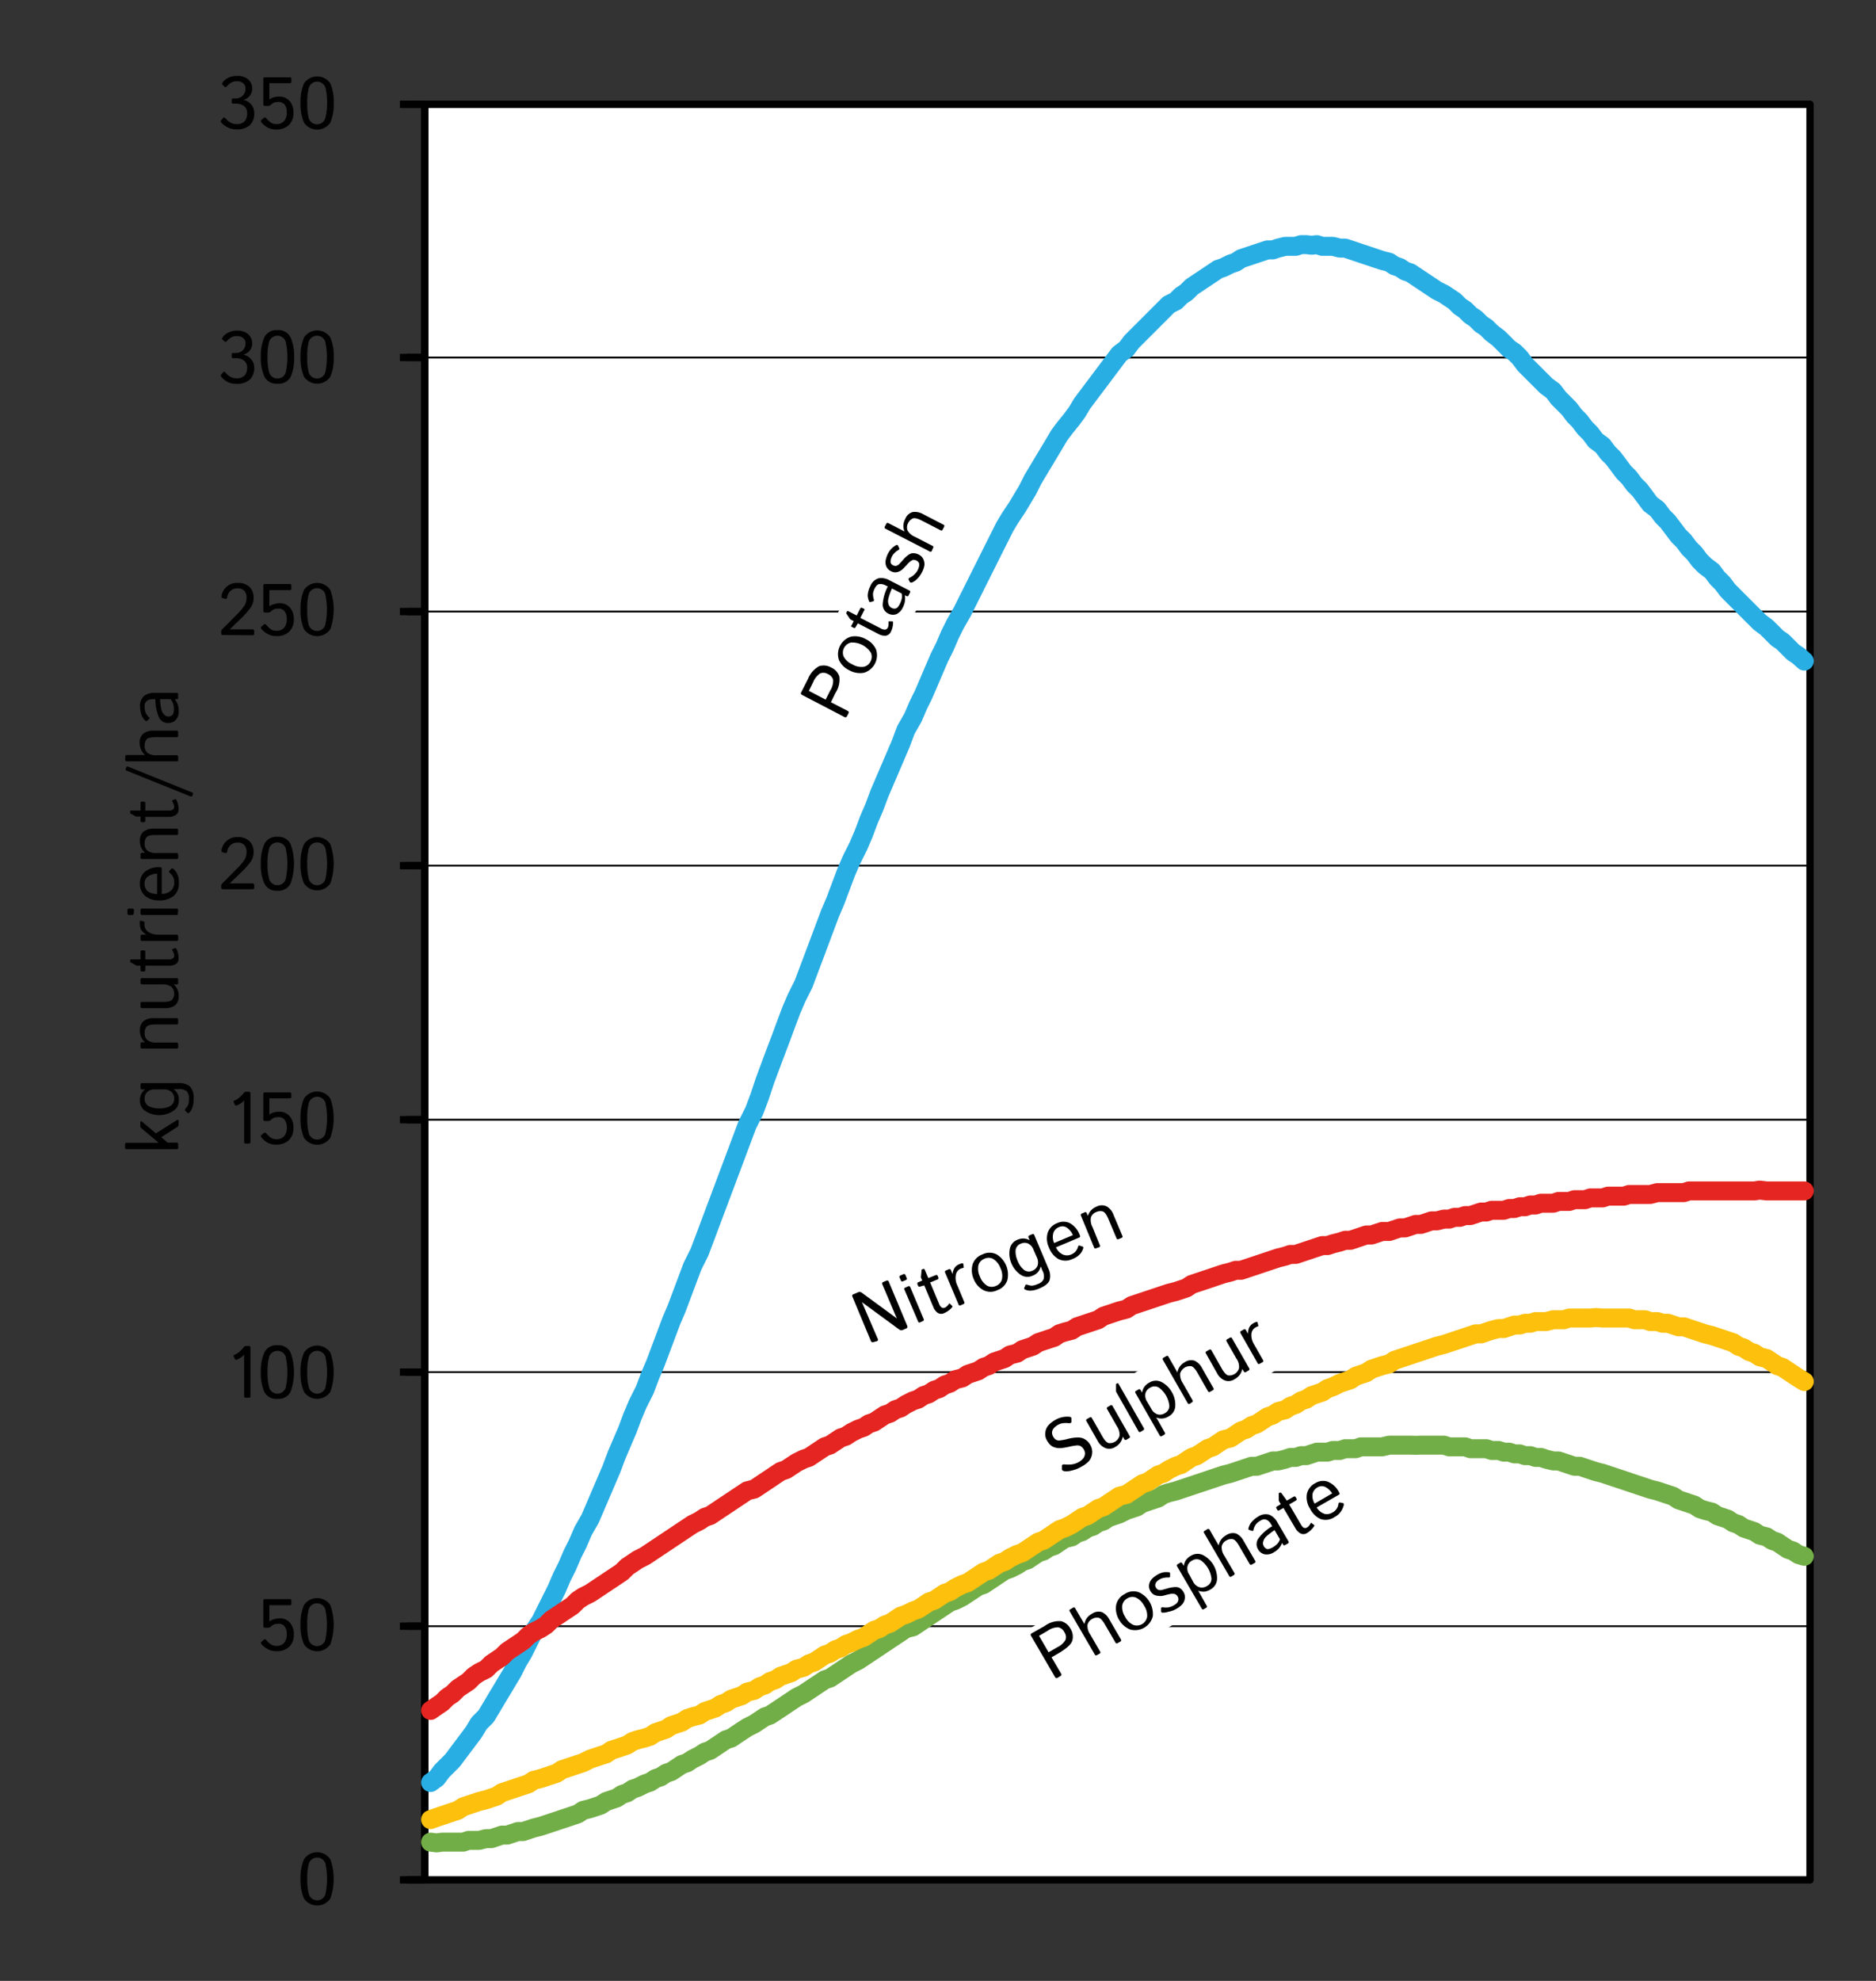 <svg id="Layer_1" data-name="Layer 1" xmlns="http://www.w3.org/2000/svg" viewBox="0 0 255.12 269.29"><rect x="0" y="0" width="255.12" height="269.29" fill="#333333" stroke="none"/><defs><style>.cls-1{fill:#fff;}.cls-2,.cls-3,.cls-4,.cls-5,.cls-6,.cls-7,.cls-8{fill:none;}.cls-2,.cls-3{stroke:#010101;}.cls-2,.cls-3,.cls-4,.cls-6,.cls-7,.cls-8{stroke-linejoin:round;}.cls-2{stroke-width:0.25px;}.cls-3{stroke-width:1px;}.cls-4{stroke:#72ae47;}.cls-4,.cls-6,.cls-7,.cls-8{stroke-linecap:round;stroke-width:2.58px;}.cls-6{stroke:#29aee4;}.cls-7{stroke:#fcc00d;}.cls-8{stroke:#e52521;}.cls-9{fill:#010101;}</style></defs><rect class="cls-1" x="57.77" y="14.18" width="188.48" height="241.5"/><path class="cls-2" d="M57.77,14.18H246.15M57.77,48.6H246.15M57.77,83.14H246.15M57.77,117.68H246.15M57.77,152.22H246.15M57.77,186.53H246.15M57.77,221.07H246.15M57.77,255.56H246.15"/><rect class="cls-1" x="109.48" y="78.1" width="19.95" height="9.31" transform="translate(-8.71 151.25) rotate(-62.83)"/><rect class="cls-3" x="57.77" y="14.18" width="188.38" height="241.38"/><line class="cls-3" x1="57.77" y1="255.68" x2="57.77" y2="14.3"/><line class="cls-3" x1="54.38" y1="14.18" x2="57.77" y2="14.18"/><line class="cls-3" x1="54.38" y1="48.6" x2="57.77" y2="48.6"/><line class="cls-3" x1="54.38" y1="83.14" x2="57.77" y2="83.14"/><line class="cls-3" x1="54.38" y1="117.68" x2="57.77" y2="117.68"/><line class="cls-3" x1="54.38" y1="152.22" x2="57.77" y2="152.22"/><line class="cls-3" x1="54.38" y1="186.53" x2="57.77" y2="186.53"/><line class="cls-3" x1="54.38" y1="221.07" x2="57.77" y2="221.07"/><line class="cls-3" x1="54.38" y1="255.56" x2="57.77" y2="255.56"/><line class="cls-3" x1="55.31" y1="14.18" x2="57.77" y2="14.18"/><line class="cls-3" x1="55.31" y1="48.6" x2="57.77" y2="48.6"/><line class="cls-3" x1="55.31" y1="83.14" x2="57.77" y2="83.14"/><line class="cls-3" x1="55.31" y1="117.68" x2="57.77" y2="117.68"/><line class="cls-3" x1="55.31" y1="152.22" x2="57.77" y2="152.22"/><line class="cls-3" x1="55.31" y1="186.53" x2="57.77" y2="186.53"/><line class="cls-3" x1="55.31" y1="221.07" x2="57.77" y2="221.07"/><line class="cls-3" x1="55.31" y1="255.56" x2="57.77" y2="255.56"/><polyline class="cls-4" points="58.56 250.43 59.39 250.53 60.11 250.43 60.83 250.43 61.55 250.43 62.27 250.43 62.99 250.43 63.71 250.19 64.43 250.19 65.15 250.19 66.11 249.95 66.83 249.95 67.54 249.71 68.26 249.47 68.98 249.47 69.7 249.23 70.42 248.99 71.14 248.99 71.86 248.75 72.58 248.51 73.54 248.27 74.26 248.03 74.98 247.79 75.7 247.55 76.42 247.31 77.14 247.07 77.86 246.83 78.58 246.59 79.3 246.11 80.26 245.87 80.98 245.63 81.7 245.39 82.42 244.91 83.14 244.67 83.86 244.43 84.58 243.95 85.3 243.71 86.02 243.23 86.73 242.99 87.69 242.51 88.41 242.27 89.13 241.79 89.85 241.55 90.57 241.07 91.29 240.83 92.01 240.35 92.73 239.87 93.45 239.63 94.17 239.15 95.13 238.67 95.85 238.19 96.57 237.95 97.29 237.47 98.01 236.99 98.73 236.51 99.45 236.28 100.17 235.79 100.89 235.31 101.61 234.84 102.57 234.36 103.29 233.88 104.01 233.4 104.72 233.16 105.44 232.68 106.17 232.2 106.88 231.72 107.6 231.24 108.32 230.76 109.28 230.28 110 229.8 110.72 229.32 111.44 228.84 112.16 228.36 112.88 228.12 113.6 227.64 114.32 227.16 115.04 226.68 115.76 226.2 116.72 225.72 117.44 225.24 118.16 224.76 118.88 224.28 119.6 223.8 120.32 223.32 121.04 222.84 121.76 222.36 122.48 221.88 123.2 221.4 124.16 221.16 124.88 220.68 125.59 220.2 126.31 219.72 127.03 219.24 127.75 218.76 128.47 218.28 129.19 217.8 129.91 217.56 130.87 217.08 131.59 216.6 132.31 216.13 133.03 215.65 133.75 215.41 134.47 214.93 135.19 214.45 135.91 213.97 136.63 213.49 137.35 213.25 138.31 212.77 139.03 212.29 139.75 212.05 140.47 211.57 141.19 211.09 141.91 210.85 142.63 210.37 143.35 210.13 144.06 209.65 144.78 209.17 145.75 208.93 146.46 208.45 147.18 208.21 147.9 207.73 148.62 207.49 149.34 207.01 150.06 206.77 150.78 206.29 151.5 206.05 152.22 205.81 153.18 205.33 153.9 205.09 154.62 204.85 155.34 204.37 156.06 204.13 156.78 203.89 157.5 203.65 158.22 203.17 158.94 202.93 159.9 202.69 160.62 202.45 161.34 202.21 162.06 201.97 162.78 201.73 163.5 201.49 164.22 201.25 164.94 201.01 165.65 200.77 166.37 200.53 167.33 200.29 168.05 200.05 168.77 199.81 169.49 199.57 170.21 199.33 170.93 199.33 171.65 199.09 172.37 198.85 173.09 198.61 173.81 198.61 174.77 198.37 175.49 198.13 176.21 198.13 176.93 197.89 177.65 197.89 178.37 197.65 179.09 197.41 179.81 197.41 180.53 197.41 181.25 197.18 182.21 197.18 182.93 196.94 183.65 196.94 184.37 196.94 185.08 196.69 185.8 196.69 186.52 196.69 187.24 196.69 187.96 196.69 188.92 196.46 189.64 196.46 190.36 196.46 191.08 196.46 191.8 196.46 192.52 196.48 193.24 196.46 193.96 196.46 194.68 196.46 195.4 196.46 196.36 196.46 197.08 196.69 197.8 196.69 198.52 196.69 199.24 196.69 199.96 196.94 200.68 196.94 201.4 196.94 202.12 196.94 202.84 197.18 203.79 197.18 204.51 197.41 205.23 197.41 205.95 197.65 206.67 197.65 207.39 197.89 208.11 197.89 208.83 198.13 209.55 198.13 210.27 198.37 211.23 198.61 211.95 198.61 212.67 198.85 213.39 199.09 214.11 199.33 214.83 199.33 215.55 199.57 216.27 199.81 216.99 200.05 217.95 200.29 218.67 200.53 219.39 200.77 220.11 201.01 220.83 201.25 221.55 201.49 222.26 201.73 222.99 201.97 223.71 202.21 224.42 202.45 225.38 202.69 226.1 202.93 226.82 203.17 227.54 203.41 228.26 203.89 228.98 204.13 229.7 204.37 230.42 204.61 231.14 205.09 231.86 205.33 232.82 205.57 233.54 206.05 234.26 206.29 234.98 206.53 235.7 207.01 236.42 207.25 237.14 207.73 237.86 207.97 238.58 208.21 239.3 208.69 240.26 208.93 240.98 209.41 241.7 209.65 242.41 210.13 243.13 210.61 243.85 210.85 244.57 211.33 245.37 211.57"/><rect class="cls-5" x="57.59" y="13.86" width="188.64" height="241.68"/><polyline class="cls-6" points="58.56 242.32 59.39 241.71 60.11 240.75 60.83 240.03 61.55 239.31 62.27 238.35 62.99 237.39 63.71 236.43 64.43 235.47 65.15 234.27 66.11 233.31 66.83 232.11 67.54 230.91 68.26 229.72 68.98 228.51 69.7 227.32 70.42 225.88 71.14 224.68 71.86 223.24 72.58 221.8 73.54 220.36 74.26 218.92 74.98 217.48 75.7 216.04 76.42 214.36 77.14 212.92 77.86 211.24 78.58 209.81 79.3 208.13 80.26 206.45 80.98 204.77 81.7 203.09 82.42 201.41 83.14 199.73 83.86 197.81 84.58 196.13 85.3 194.45 86.02 192.53 86.73 190.85 87.69 188.94 88.41 187.02 89.13 185.34 89.85 183.42 90.57 181.5 91.29 179.58 92.01 177.9 92.73 175.98 93.45 174.06 94.17 172.14 95.13 170.22 95.85 168.31 96.57 166.39 97.29 164.47 98.01 162.55 98.73 160.63 99.45 158.71 100.17 156.79 100.89 154.87 101.61 152.95 102.57 151.03 103.29 149.12 104.01 146.96 104.72 145.04 105.44 143.12 106.17 141.2 106.88 139.28 107.6 137.36 108.32 135.68 109.28 133.76 110 131.84 110.72 129.93 111.44 128.01 112.16 126.09 112.88 124.17 113.6 122.49 114.32 120.57 115.04 118.65 115.76 116.97 116.72 115.05 117.44 113.37 118.16 111.45 118.88 109.78 119.6 107.86 120.32 106.18 121.04 104.5 121.76 102.82 122.48 101.14 123.2 99.22 124.16 97.54 124.88 95.86 125.59 94.42 126.31 92.75 127.03 91.06 127.75 89.39 128.47 87.95 129.19 86.27 129.91 84.83 130.87 83.15 131.59 81.71 132.31 80.27 133.03 78.83 133.75 77.39 134.47 75.95 135.19 74.51 135.91 73.08 136.63 71.64 137.35 70.44 138.31 69 139.03 67.8 139.75 66.6 140.47 65.16 141.19 63.96 141.91 62.76 142.63 61.56 143.35 60.36 144.06 59.16 144.78 58.2 145.75 57 146.46 56.04 147.18 54.84 147.9 53.88 148.62 52.92 149.34 51.97 150.06 51.01 150.78 50.05 151.5 49.09 152.22 48.13 153.18 47.41 153.9 46.45 154.62 45.73 155.34 45.01 156.06 44.29 156.78 43.57 157.5 42.85 158.22 42.13 158.94 41.41 159.9 40.93 160.62 40.21 161.34 39.73 162.06 39.01 162.78 38.53 163.5 38.05 164.22 37.57 164.94 37.09 165.65 36.61 166.37 36.37 167.33 35.89 168.05 35.65 168.77 35.17 169.49 34.93 170.21 34.69 170.93 34.45 171.65 34.21 172.37 33.97 173.09 33.97 173.81 33.73 174.77 33.49 175.49 33.49 176.21 33.49 176.93 33.26 177.65 33.26 178.37 33.34 179.09 33.26 179.81 33.49 180.53 33.49 181.25 33.49 182.21 33.73 182.93 33.73 183.65 33.97 184.37 34.21 185.08 34.45 185.8 34.69 186.52 34.93 187.24 35.17 187.96 35.41 188.92 35.65 189.64 36.13 190.36 36.37 191.08 36.85 191.8 37.09 192.52 37.57 193.24 38.05 193.96 38.53 194.68 39.01 195.4 39.49 196.36 39.97 197.08 40.45 197.8 40.93 198.52 41.65 199.24 42.13 199.96 42.85 200.68 43.33 201.4 44.05 202.12 44.53 202.84 45.25 203.79 45.97 204.51 46.69 205.23 47.41 205.95 47.89 206.67 48.61 207.39 49.57 208.11 50.29 208.83 51.01 209.55 51.73 210.27 52.45 211.23 53.16 211.95 54.12 212.67 54.84 213.39 55.56 214.11 56.52 214.83 57.24 215.55 58.2 216.27 58.92 216.99 59.88 217.95 60.6 218.67 61.56 219.39 62.28 220.11 63.24 220.83 64.2 221.55 64.92 222.26 65.88 222.99 66.6 223.71 67.56 224.42 68.52 225.38 69.24 226.1 70.2 226.82 70.92 227.54 71.88 228.26 72.83 228.98 73.55 229.7 74.51 230.42 75.23 231.14 76.19 231.86 76.91 232.82 77.63 233.54 78.59 234.26 79.31 234.98 80.27 235.7 80.99 236.42 81.71 237.14 82.43 237.86 83.15 238.58 83.87 239.3 84.59 240.26 85.31 240.98 86.03 241.7 86.75 242.41 87.23 243.13 87.95 243.85 88.67 244.57 89.15 245.37 89.87"/><rect class="cls-5" x="57.59" y="13.86" width="188.64" height="241.68"/><polyline class="cls-7" points="58.56 247.36 59.39 247.06 60.11 246.82 60.83 246.58 61.55 246.34 62.27 246.1 62.99 245.62 63.71 245.38 64.43 245.14 65.15 244.9 66.11 244.66 66.83 244.42 67.54 244.18 68.26 243.7 68.98 243.46 69.7 243.22 70.42 242.98 71.14 242.74 71.86 242.5 72.58 242.02 73.54 241.78 74.26 241.54 74.98 241.3 75.7 241.06 76.42 240.58 77.14 240.34 77.86 240.1 78.58 239.86 79.3 239.62 80.26 239.14 80.98 238.9 81.7 238.66 82.42 238.43 83.14 237.94 83.86 237.71 84.58 237.47 85.3 237.22 86.02 236.75 86.73 236.51 87.69 236.27 88.41 236.03 89.13 235.55 89.85 235.31 90.57 235.07 91.29 234.59 92.01 234.35 92.73 234.11 93.45 233.63 94.17 233.39 95.13 233.15 95.85 232.67 96.57 232.43 97.29 232.19 98.01 231.71 98.73 231.47 99.45 230.99 100.17 230.75 100.89 230.51 101.61 230.03 102.57 229.79 103.29 229.31 104.01 229.07 104.72 228.59 105.44 228.35 106.17 227.87 106.88 227.63 107.6 227.39 108.32 226.91 109.28 226.67 110 226.19 110.72 225.95 111.44 225.47 112.16 224.99 112.88 224.75 113.6 224.27 114.32 224.03 115.04 223.55 115.76 223.31 116.72 222.83 117.44 222.59 118.16 222.11 118.88 221.63 119.6 221.39 120.32 220.91 121.04 220.67 121.76 220.19 122.48 219.71 123.2 219.47 124.16 219 124.88 218.75 125.59 218.28 126.31 217.79 127.03 217.56 127.75 217.08 128.47 216.6 129.19 216.36 129.91 215.88 130.87 215.4 131.59 215.16 132.31 214.68 133.03 214.2 133.75 213.72 134.47 213.48 135.19 213 135.91 212.52 136.63 212.28 137.35 211.8 138.31 211.32 139.03 211.08 139.75 210.6 140.47 210.12 141.19 209.64 141.91 209.4 142.63 208.92 143.35 208.44 144.06 207.96 144.78 207.72 145.75 207.24 146.46 206.76 147.18 206.28 147.9 206.04 148.62 205.56 149.34 205.08 150.06 204.84 150.78 204.36 151.5 203.88 152.22 203.4 153.18 203.16 153.9 202.68 154.62 202.2 155.34 201.72 156.06 201.48 156.78 201 157.5 200.52 158.22 200.28 158.94 199.8 159.9 199.32 160.62 199.09 161.34 198.6 162.06 198.13 162.78 197.88 163.5 197.41 164.22 196.93 164.94 196.69 165.65 196.21 166.37 195.73 167.33 195.49 168.05 195.01 168.77 194.53 169.49 194.29 170.21 193.81 170.93 193.57 171.65 193.09 172.37 192.61 173.09 192.37 173.81 191.89 174.77 191.65 175.49 191.17 176.21 190.93 176.93 190.45 177.65 190.21 178.37 189.73 179.09 189.49 179.81 189.25 180.53 188.77 181.25 188.53 182.21 188.05 182.93 187.81 183.65 187.57 184.37 187.09 185.08 186.85 185.8 186.61 186.52 186.13 187.24 185.89 187.96 185.65 188.92 185.41 189.64 184.93 190.36 184.69 191.08 184.45 191.8 184.21 192.52 183.97 193.24 183.73 193.96 183.49 194.68 183.25 195.4 183.01 196.36 182.77 197.08 182.53 197.8 182.29 198.52 182.05 199.24 181.81 199.96 181.57 200.68 181.33 201.4 181.33 202.12 181.09 202.84 180.85 203.79 180.61 204.51 180.61 205.23 180.37 205.95 180.13 206.67 180.13 207.39 179.89 208.11 179.89 208.83 179.66 209.55 179.66 210.27 179.66 211.23 179.41 211.95 179.41 212.67 179.41 213.39 179.18 214.11 179.18 214.83 179.18 215.55 179.18 216.27 179.18 216.99 179.11 217.95 179.18 218.67 179.18 219.39 179.18 220.11 179.18 220.83 179.18 221.55 179.18 222.26 179.41 222.99 179.41 223.71 179.41 224.42 179.66 225.38 179.66 226.1 179.89 226.82 179.89 227.54 180.13 228.26 180.37 228.98 180.37 229.7 180.61 230.42 180.85 231.14 181.09 231.86 181.33 232.82 181.57 233.54 181.81 234.26 182.05 234.98 182.29 235.7 182.53 236.42 183.01 237.14 183.25 237.86 183.73 238.58 183.97 239.3 184.45 240.26 184.69 240.98 185.17 241.7 185.65 242.41 185.89 243.13 186.37 243.85 186.85 244.57 187.33 245.37 187.81"/><rect class="cls-5" x="57.59" y="13.86" width="188.64" height="241.68"/><polyline class="cls-8" points="58.56 232.52 59.39 231.94 60.11 231.46 60.83 230.74 61.55 230.26 62.27 229.54 62.99 229.06 63.71 228.58 64.43 227.86 65.15 227.38 66.11 226.9 66.83 226.18 67.54 225.7 68.26 225.22 68.98 224.5 69.7 224.02 70.42 223.54 71.14 223.06 71.86 222.34 72.58 221.86 73.54 221.38 74.26 220.91 74.98 220.19 75.7 219.71 76.42 219.23 77.14 218.75 77.86 218.27 78.58 217.55 79.3 217.07 80.26 216.59 80.98 216.11 81.7 215.63 82.42 215.15 83.14 214.67 83.86 214.19 84.58 213.71 85.3 212.99 86.02 212.51 86.73 212.03 87.69 211.55 88.41 211.07 89.13 210.59 89.85 210.11 90.57 209.63 91.29 209.15 92.01 208.67 92.73 208.19 93.45 207.71 94.17 207.23 95.13 206.75 95.85 206.27 96.57 206.03 97.29 205.55 98.01 205.07 98.73 204.59 99.45 204.11 100.17 203.63 100.89 203.15 101.61 202.67 102.57 202.43 103.29 201.95 104.01 201.47 104.72 201 105.44 200.51 106.17 200.03 106.88 199.79 107.6 199.32 108.32 198.84 109.28 198.36 110 198.12 110.72 197.64 111.44 197.16 112.16 196.68 112.88 196.44 113.6 195.96 114.32 195.48 115.04 195.24 115.76 194.76 116.72 194.28 117.44 194.04 118.16 193.56 118.88 193.32 119.6 192.84 120.32 192.36 121.04 192.12 121.76 191.64 122.48 191.4 123.2 190.92 124.16 190.44 124.88 190.2 125.59 189.72 126.31 189.48 127.03 189 127.75 188.76 128.47 188.28 129.19 188.04 129.91 187.56 130.87 187.32 131.59 186.84 132.31 186.6 133.03 186.36 133.75 185.88 134.47 185.64 135.19 185.16 135.91 184.92 136.63 184.68 137.35 184.2 138.31 183.96 139.03 183.48 139.75 183.24 140.47 183 141.19 182.52 141.91 182.28 142.63 182.04 143.35 181.81 144.06 181.32 144.78 181.09 145.75 180.84 146.46 180.37 147.18 180.13 147.9 179.89 148.62 179.65 149.34 179.41 150.06 178.93 150.78 178.69 151.5 178.45 152.22 178.21 153.18 177.97 153.9 177.49 154.62 177.25 155.34 177.01 156.06 176.77 156.78 176.53 157.5 176.29 158.22 176.05 158.94 175.81 159.9 175.57 160.62 175.33 161.34 175.09 162.06 174.61 162.78 174.37 163.5 174.13 164.22 173.89 164.94 173.65 165.65 173.41 166.37 173.17 167.33 172.93 168.05 172.69 168.77 172.69 169.49 172.45 170.21 172.21 170.93 171.97 171.65 171.73 172.37 171.49 173.09 171.25 173.81 171.01 174.77 170.77 175.49 170.53 176.21 170.53 176.93 170.29 177.65 170.05 178.37 169.81 179.09 169.57 179.81 169.33 180.53 169.33 181.25 169.09 182.21 168.85 182.93 168.61 183.65 168.61 184.37 168.37 185.08 168.13 185.8 167.89 186.52 167.89 187.24 167.65 187.96 167.41 188.92 167.41 189.64 167.17 190.36 166.93 191.08 166.93 191.8 166.69 192.52 166.45 193.24 166.45 193.96 166.21 194.68 165.97 195.4 165.97 196.36 165.73 197.08 165.73 197.8 165.49 198.52 165.49 199.24 165.25 199.96 165.25 200.68 165.01 201.4 164.77 202.12 164.77 202.84 164.53 203.79 164.53 204.51 164.53 205.23 164.29 205.95 164.29 206.67 164.05 207.39 164.05 208.11 163.81 208.83 163.81 209.55 163.57 210.27 163.57 211.23 163.57 211.95 163.33 212.67 163.33 213.39 163.33 214.11 163.09 214.83 163.09 215.55 163.09 216.27 162.85 216.99 162.85 217.95 162.85 218.67 162.61 219.39 162.61 220.11 162.61 220.83 162.61 221.55 162.38 222.26 162.38 222.99 162.38 223.71 162.38 224.42 162.38 225.38 162.13 226.1 162.13 226.82 162.13 227.54 162.13 228.26 162.13 228.98 162.13 229.7 161.9 230.42 161.9 231.14 161.9 231.86 161.9 232.82 161.9 233.54 161.9 234.26 161.9 234.98 161.9 235.7 161.9 236.42 161.9 237.14 161.9 237.86 161.9 238.58 161.9 239.3 161.79 240.26 161.9 240.98 161.9 241.7 161.9 242.41 161.9 243.13 161.9 243.85 161.9 244.57 161.9 245.37 161.9"/><rect class="cls-5" x="57.59" y="13.86" width="188.64" height="241.68"/><path class="cls-9" d="M40.87,255.42a6.18,6.18,0,0,1,.47-2.66,2.15,2.15,0,0,1,3.58,0,7.95,7.95,0,0,1,0,5.33,2.16,2.16,0,0,1-3.58,0A6.23,6.23,0,0,1,40.87,255.42Zm.91,0a7.5,7.5,0,0,0,.24,2.14,1.18,1.18,0,0,0,2.22,0,9.66,9.66,0,0,0,0-4.28,1.19,1.19,0,0,0-2.22,0A7.55,7.55,0,0,0,41.78,255.42Z"/><path class="cls-9" d="M35.58,223.54c-.13-.16-.14-.29,0-.37l.3-.27q.16-.15.39.12a4,4,0,0,0,.46.45,1.33,1.33,0,0,0,.87.28,1.28,1.28,0,0,0,1.05-.43,1.73,1.73,0,0,0,.35-1.14,1.79,1.79,0,0,0-.27-1.05,1,1,0,0,0-.83-.39,2.36,2.36,0,0,0-.58.07,1.36,1.36,0,0,0-.47.31.6.6,0,0,1-.44.16h-.31c-.19,0-.29-.07-.29-.22v-3.45a.19.19,0,0,1,.22-.22h3.37a.19.19,0,0,1,.22.22V218a.19.19,0,0,1-.22.22H36.63v1.93a2.71,2.71,0,0,1,0,.29h0a1.59,1.59,0,0,1,.64-.31A2.83,2.83,0,0,1,38,220a1.81,1.81,0,0,1,1.43.6,2.32,2.32,0,0,1,.53,1.59,2.24,2.24,0,0,1-.63,1.68,2.4,2.4,0,0,1-1.72.6,2.23,2.23,0,0,1-1.28-.33A2.78,2.78,0,0,1,35.58,223.54Z"/><path class="cls-9" d="M40.87,220.86a6.18,6.18,0,0,1,.47-2.66,2.16,2.16,0,0,1,3.58,0,7.95,7.95,0,0,1,0,5.33,2.16,2.16,0,0,1-3.58,0A6.23,6.23,0,0,1,40.87,220.86Zm.91,0A7.5,7.5,0,0,0,42,223a1.18,1.18,0,0,0,2.22,0,9.66,9.66,0,0,0,0-4.28,1.19,1.19,0,0,0-2.22,0A7.55,7.55,0,0,0,41.78,220.86Z"/><path class="cls-9" d="M31.78,184.39c-.05-.1,0-.17.11-.22a2.33,2.33,0,0,0,.72-.45,6.34,6.34,0,0,0,.53-.56.38.38,0,0,1,.28-.18h.41c.16,0,.23.08.23.22v6.59a.19.19,0,0,1-.22.22h-.42a.2.2,0,0,1-.22-.22v-5.64h0a1.93,1.93,0,0,1-.44.39,2.92,2.92,0,0,1-.54.29c-.14.06-.24,0-.28-.07Z"/><path class="cls-9" d="M35.47,186.54a6.18,6.18,0,0,1,.47-2.66,1.8,1.8,0,0,1,1.79-1,1.81,1.81,0,0,1,1.79,1,7.95,7.95,0,0,1,0,5.33,1.82,1.82,0,0,1-1.79.95,1.81,1.81,0,0,1-1.79-.95A6.23,6.23,0,0,1,35.47,186.54Zm.91,0a7.5,7.5,0,0,0,.24,2.14,1.18,1.18,0,0,0,2.22,0,9.66,9.66,0,0,0,0-4.28,1.19,1.19,0,0,0-2.22,0A7.55,7.55,0,0,0,36.38,186.54Z"/><path class="cls-9" d="M40.87,186.54a6.18,6.18,0,0,1,.47-2.66,2.15,2.15,0,0,1,3.58,0,7.95,7.95,0,0,1,0,5.33,2.16,2.16,0,0,1-3.58,0A6.23,6.23,0,0,1,40.87,186.54Zm.91,0a7.5,7.5,0,0,0,.24,2.14,1.18,1.18,0,0,0,2.22,0,9.66,9.66,0,0,0,0-4.28,1.19,1.19,0,0,0-2.22,0A7.55,7.55,0,0,0,41.78,186.54Z"/><path class="cls-9" d="M31.78,149.83c-.05-.1,0-.17.11-.22a2.33,2.33,0,0,0,.72-.45,6.34,6.34,0,0,0,.53-.56.38.38,0,0,1,.28-.18h.41c.16,0,.23.08.23.22v6.6a.2.2,0,0,1-.22.22h-.42a.2.2,0,0,1-.22-.22v-5.65h0a1.93,1.93,0,0,1-.44.39,2.42,2.42,0,0,1-.54.29c-.14.06-.24,0-.28-.07Z"/><path class="cls-9" d="M35.58,154.66c-.13-.16-.14-.29,0-.37l.3-.27q.16-.15.39.12a4,4,0,0,0,.46.45,1.33,1.33,0,0,0,.87.28,1.28,1.28,0,0,0,1.05-.43A1.73,1.73,0,0,0,39,153.3a1.79,1.79,0,0,0-.27-1.05,1,1,0,0,0-.83-.39,2.36,2.36,0,0,0-.58.07,1.36,1.36,0,0,0-.47.31.6.6,0,0,1-.44.16h-.31c-.19,0-.29-.07-.29-.22v-3.45a.19.19,0,0,1,.22-.22h3.37a.19.19,0,0,1,.22.22v.36a.19.19,0,0,1-.22.22H36.63v1.93a2.71,2.71,0,0,1,0,.29h0a1.59,1.59,0,0,1,.64-.31,2.83,2.83,0,0,1,.68-.09,1.81,1.81,0,0,1,1.43.6,2.32,2.32,0,0,1,.53,1.59,2.24,2.24,0,0,1-.63,1.68,2.4,2.4,0,0,1-1.72.6,2.23,2.23,0,0,1-1.28-.33A2.78,2.78,0,0,1,35.58,154.66Z"/><path class="cls-9" d="M40.87,152a6.18,6.18,0,0,1,.47-2.66,2.16,2.16,0,0,1,3.58,0,7.95,7.95,0,0,1,0,5.33,2.16,2.16,0,0,1-3.58,0A6.23,6.23,0,0,1,40.87,152Zm.91,0a7.5,7.5,0,0,0,.24,2.14,1.18,1.18,0,0,0,2.22,0,9.66,9.66,0,0,0,0-4.28,1.19,1.19,0,0,0-2.22,0A7.55,7.55,0,0,0,41.78,152Z"/><path class="cls-9" d="M30.35,120.89c-.18,0-.27-.07-.27-.22v-.23a.47.47,0,0,1,.16-.35l1.91-1.93a7.47,7.47,0,0,0,1.12-1.32,2.11,2.11,0,0,0,.26-1.08,1.31,1.31,0,0,0-.3-.87,1.14,1.14,0,0,0-.91-.35,1.4,1.4,0,0,0-.9.28,1.56,1.56,0,0,0-.53.93c0,.18-.14.25-.29.21l-.38-.11c-.1,0-.12-.17-.07-.41a2.14,2.14,0,0,1,.69-1.14,2.05,2.05,0,0,1,1.44-.5,2.19,2.19,0,0,1,1.68.58,2,2,0,0,1,.53,1.41,2.24,2.24,0,0,1-.44,1.41,10.94,10.94,0,0,1-1.19,1.33l-1.62,1.56H34.3c.18,0,.27.08.27.22v.36c0,.15-.09.22-.27.22Z"/><path class="cls-9" d="M35.47,117.42a6.18,6.18,0,0,1,.47-2.66,1.8,1.8,0,0,1,1.79-1,1.81,1.81,0,0,1,1.79,1,7.95,7.95,0,0,1,0,5.33,1.82,1.82,0,0,1-1.79,1,1.81,1.81,0,0,1-1.79-1A6.23,6.23,0,0,1,35.47,117.42Zm.91,0a7.5,7.5,0,0,0,.24,2.14,1.18,1.18,0,0,0,2.22,0,9.66,9.66,0,0,0,0-4.28,1.19,1.19,0,0,0-2.22,0A7.55,7.55,0,0,0,36.38,117.42Z"/><path class="cls-9" d="M40.87,117.42a6.18,6.18,0,0,1,.47-2.66,2.15,2.15,0,0,1,3.58,0,7.95,7.95,0,0,1,0,5.33,2.16,2.16,0,0,1-3.58,0A6.23,6.23,0,0,1,40.87,117.42Zm.91,0a7.5,7.5,0,0,0,.24,2.14,1.18,1.18,0,0,0,2.22,0,9.66,9.66,0,0,0,0-4.28,1.19,1.19,0,0,0-2.22,0A7.55,7.55,0,0,0,41.78,117.42Z"/><path class="cls-9" d="M30.35,86.33q-.27,0-.27-.21v-.24a.47.47,0,0,1,.16-.35l1.91-1.93a7.47,7.47,0,0,0,1.12-1.32,2.11,2.11,0,0,0,.26-1.08,1.31,1.31,0,0,0-.3-.87,1.14,1.14,0,0,0-.91-.35,1.4,1.4,0,0,0-.9.28,1.56,1.56,0,0,0-.53.93c0,.18-.14.26-.29.21l-.38-.11c-.1,0-.12-.17-.07-.41a2.14,2.14,0,0,1,.69-1.14,2,2,0,0,1,1.44-.49,2.19,2.19,0,0,1,1.68.57,2,2,0,0,1,.53,1.41,2.24,2.24,0,0,1-.44,1.41A10.94,10.94,0,0,1,32.86,84l-1.62,1.56H34.3c.18,0,.27.08.27.22v.37q0,.21-.27.21Z"/><path class="cls-9" d="M35.58,85.54c-.13-.16-.14-.29,0-.37l.3-.27q.16-.15.39.12a4,4,0,0,0,.46.45,1.33,1.33,0,0,0,.87.28,1.28,1.28,0,0,0,1.05-.43A1.73,1.73,0,0,0,39,84.18a1.79,1.79,0,0,0-.27-1.05,1,1,0,0,0-.83-.39,2.36,2.36,0,0,0-.58.07,1.36,1.36,0,0,0-.47.31.6.6,0,0,1-.44.16h-.31c-.19,0-.29-.07-.29-.22V79.61a.19.19,0,0,1,.22-.22h3.37a.19.19,0,0,1,.22.22V80a.19.19,0,0,1-.22.22H36.63v1.93a2.71,2.71,0,0,1,0,.29h0a1.59,1.59,0,0,1,.64-.31A2.83,2.83,0,0,1,38,82a1.81,1.81,0,0,1,1.43.6,2.32,2.32,0,0,1,.53,1.59,2.24,2.24,0,0,1-.63,1.68,2.4,2.4,0,0,1-1.72.6,2.23,2.23,0,0,1-1.28-.33A2.78,2.78,0,0,1,35.58,85.54Z"/><path class="cls-9" d="M40.87,82.86a6.18,6.18,0,0,1,.47-2.66,2.16,2.16,0,0,1,3.58,0,7.95,7.95,0,0,1,0,5.33,2.16,2.16,0,0,1-3.58,0A6.23,6.23,0,0,1,40.87,82.86Zm.91,0A7.5,7.5,0,0,0,42,85a1.18,1.18,0,0,0,2.22,0,9.66,9.66,0,0,0,0-4.28,1.19,1.19,0,0,0-2.22,0A7.55,7.55,0,0,0,41.78,82.86Z"/><path class="cls-9" d="M30.15,51.29c-.13-.15-.16-.27-.08-.36l.26-.31q.17-.21.39.09a2.14,2.14,0,0,0,.63.52,1.68,1.68,0,0,0,.78.2,1.47,1.47,0,0,0,1.15-.4A1.63,1.63,0,0,0,33.61,50a1.19,1.19,0,0,0-.45-1,1.69,1.69,0,0,0-1-.31h-.43c-.15,0-.22-.06-.22-.16v-.37c0-.11.07-.17.22-.17h.34a1.32,1.32,0,0,0,.93-.35,1.24,1.24,0,0,0,.38-1,.83.83,0,0,0-.31-.68,1.25,1.25,0,0,0-.86-.27,1.43,1.43,0,0,0-.86.24,2.3,2.3,0,0,0-.47.41c-.12.16-.23.18-.35.07l-.29-.27c-.08-.08,0-.22.12-.41a2.27,2.27,0,0,1,.73-.54,2.45,2.45,0,0,1,1.13-.24,2.21,2.21,0,0,1,1.54.49,1.64,1.64,0,0,1,.54,1.27,1.49,1.49,0,0,1-.38,1,1.64,1.64,0,0,1-.83.51v0a1.68,1.68,0,0,1,1,.56A1.63,1.63,0,0,1,34.57,50a2.16,2.16,0,0,1-.59,1.6,2.56,2.56,0,0,1-1.87.58,2.37,2.37,0,0,1-1.22-.29A3.17,3.17,0,0,1,30.15,51.29Z"/><path class="cls-9" d="M35.47,48.54a6.18,6.18,0,0,1,.47-2.66,1.8,1.8,0,0,1,1.79-1,1.81,1.81,0,0,1,1.79,1A6.2,6.2,0,0,1,40,48.54a6.25,6.25,0,0,1-.46,2.67,1.82,1.82,0,0,1-1.79.95,1.81,1.81,0,0,1-1.79-.95A6.23,6.23,0,0,1,35.47,48.54Zm.91,0a7.5,7.5,0,0,0,.24,2.14,1.18,1.18,0,0,0,2.22,0,9.66,9.66,0,0,0,0-4.28,1.19,1.19,0,0,0-2.22,0A7.55,7.55,0,0,0,36.38,48.54Z"/><path class="cls-9" d="M40.87,48.54a6.18,6.18,0,0,1,.47-2.66,2.15,2.15,0,0,1,3.58,0,6.2,6.2,0,0,1,.46,2.66,6.25,6.25,0,0,1-.46,2.67,2.16,2.16,0,0,1-3.58,0A6.23,6.23,0,0,1,40.87,48.54Zm.91,0A7.5,7.5,0,0,0,42,50.68a1.18,1.18,0,0,0,2.22,0,9.66,9.66,0,0,0,0-4.28,1.19,1.19,0,0,0-2.22,0A7.55,7.55,0,0,0,41.78,48.54Z"/><path class="cls-9" d="M30.15,16.73c-.13-.15-.16-.27-.08-.36l.26-.31q.17-.21.39.09a2.14,2.14,0,0,0,.63.52,1.68,1.68,0,0,0,.78.2,1.43,1.43,0,0,0,1.15-.4,1.63,1.63,0,0,0,.33-1.07,1.19,1.19,0,0,0-.45-1,1.69,1.69,0,0,0-1-.31h-.43c-.15,0-.22-.06-.22-.16v-.37c0-.11.07-.17.22-.17h.34A1.32,1.32,0,0,0,33,13a1.24,1.24,0,0,0,.38-1,.83.83,0,0,0-.31-.68,1.25,1.25,0,0,0-.86-.27,1.43,1.43,0,0,0-.86.24,2.3,2.3,0,0,0-.47.41c-.12.16-.23.18-.35.08l-.29-.28c-.08-.08,0-.22.12-.41a2.27,2.27,0,0,1,.73-.54,2.59,2.59,0,0,1,1.13-.23,2.2,2.2,0,0,1,1.54.48,1.64,1.64,0,0,1,.54,1.27,1.49,1.49,0,0,1-.38,1,1.64,1.64,0,0,1-.83.51v0a1.68,1.68,0,0,1,1,.56,1.63,1.63,0,0,1,.48,1.18A2.16,2.16,0,0,1,34,17a2.56,2.56,0,0,1-1.87.58,2.37,2.37,0,0,1-1.22-.29A3.17,3.17,0,0,1,30.15,16.73Z"/><path class="cls-9" d="M35.58,16.66c-.13-.16-.14-.29,0-.37l.3-.27q.16-.15.39.12a4,4,0,0,0,.46.45,1.33,1.33,0,0,0,.87.28,1.28,1.28,0,0,0,1.05-.43A1.73,1.73,0,0,0,39,15.3a1.79,1.79,0,0,0-.27-1.05,1,1,0,0,0-.83-.39,2.36,2.36,0,0,0-.58.07,1.36,1.36,0,0,0-.47.31.6.6,0,0,1-.44.16h-.31c-.19,0-.29-.07-.29-.22V10.73a.19.19,0,0,1,.22-.22h3.37a.19.19,0,0,1,.22.22v.36a.19.19,0,0,1-.22.22H36.63v1.93a2.71,2.71,0,0,1,0,.29h0a1.59,1.59,0,0,1,.64-.31,2.83,2.83,0,0,1,.68-.09,1.81,1.81,0,0,1,1.43.6,2.32,2.32,0,0,1,.53,1.59A2.24,2.24,0,0,1,39.28,17a2.4,2.4,0,0,1-1.72.6,2.23,2.23,0,0,1-1.28-.33A2.78,2.78,0,0,1,35.58,16.66Z"/><path class="cls-9" d="M40.87,14a6.18,6.18,0,0,1,.47-2.66,2.16,2.16,0,0,1,3.58,0A6.2,6.2,0,0,1,45.38,14a6.25,6.25,0,0,1-.46,2.67,2.16,2.16,0,0,1-3.58,0A6.23,6.23,0,0,1,40.87,14Zm.91,0A7.5,7.5,0,0,0,42,16.12a1.18,1.18,0,0,0,2.22,0A7.5,7.5,0,0,0,44.48,14a7.55,7.55,0,0,0-.24-2.14,1.19,1.19,0,0,0-2.22,0A7.55,7.55,0,0,0,41.78,14Z"/><path class="cls-9" d="M24.24,156a.19.19,0,0,1-.22.22H17.25A.2.2,0,0,1,17,156v-.42a.2.2,0,0,1,.22-.22h4.36l-2.37-2a.33.33,0,0,1-.13-.25v-.45c0-.25.1-.29.29-.13l1.83,1.54L24,152.31c.2-.12.29-.08.29.13v.48a.34.34,0,0,1-.18.28l-2.18,1.4.87.74H24a.2.2,0,0,1,.22.22Z"/><path class="cls-9" d="M21.68,151.59a3.36,3.36,0,0,1-1.85-.51,1.64,1.64,0,0,1-.8-1.48,1.8,1.8,0,0,1,.19-.9,2.16,2.16,0,0,1,.5-.6h-.39c-.14,0-.22-.07-.22-.19v-.44c0-.16.08-.23.22-.23h5a2.26,2.26,0,0,1,1.47.43,2.17,2.17,0,0,1,.53,1.71,3.13,3.13,0,0,1-.2,1.27,1.61,1.61,0,0,1-.4.61c-.11.09-.2.09-.28,0l-.26-.26c-.07-.08-.05-.18.07-.32a1.69,1.69,0,0,0,.33-.49,2.33,2.33,0,0,0,.1-.83,1.39,1.39,0,0,0-.28-1,1.65,1.65,0,0,0-1.17-.3H23.6a2,2,0,0,1,.53.59,1.84,1.84,0,0,1,.19.91,1.63,1.63,0,0,1-.79,1.48A3.38,3.38,0,0,1,21.68,151.59Zm0-.91a2.92,2.92,0,0,0,1.45-.31,1.09,1.09,0,0,0,.56-1.05,1.15,1.15,0,0,0-.36-.87,1.47,1.47,0,0,0-1.09-.35H21.12a1.5,1.5,0,0,0-1.1.35,1.18,1.18,0,0,0-.35.87,1.09,1.09,0,0,0,.55,1.05A3,3,0,0,0,21.68,150.68Z"/><path class="cls-9" d="M24.24,142.32a.19.19,0,0,1-.22.22H19.33a.2.2,0,0,1-.22-.22v-.41a.2.2,0,0,1,.22-.22h.39a2,2,0,0,1-.69-1.61,1.54,1.54,0,0,1,.5-1.28,2.19,2.19,0,0,1,1.37-.39H24a.19.19,0,0,1,.22.22v.42a.19.19,0,0,1-.22.22H21.14c-.64,0-1.05.11-1.22.32a1.24,1.24,0,0,0-.25.81,1.21,1.21,0,0,0,.37,1,2,2,0,0,0,1.3.33H24a.19.19,0,0,1,.22.22Z"/><path class="cls-9" d="M22.45,137.06H19.33a.2.2,0,0,1-.22-.22v-.42a.2.2,0,0,1,.22-.22h2.89c.64,0,1-.1,1.21-.32a1.34,1.34,0,0,0-.12-1.73,2,2,0,0,0-1.3-.33H19.33a.2.2,0,0,1-.22-.22v-.41a.2.2,0,0,1,.22-.22H24a.19.19,0,0,1,.22.22v.41a.19.19,0,0,1-.22.22h-.39a2,2,0,0,1,.52.69,2.08,2.08,0,0,1,.17.91,1.49,1.49,0,0,1-.5,1.25A2.17,2.17,0,0,1,22.45,137.06Z"/><path class="cls-9" d="M19.76,131.85c0,.15-.06.22-.17.22h-.3c-.12,0-.18-.07-.18-.22v-.57h-.44a.41.41,0,0,1-.18-.05l-.62-.35c-.12-.06-.17-.11-.17-.15v-.17c0-.1.05-.14.17-.14h1.24v-1c0-.15.06-.22.18-.22h.3c.11,0,.17.07.17.22v1h3.11a1,1,0,0,0,.67-.16.5.5,0,0,0,.15-.37.93.93,0,0,0-.1-.39,1.3,1.3,0,0,0-.16-.32c-.05-.06,0-.11,0-.14l.38-.16q.09,0,.15.06a2.14,2.14,0,0,1,.22.55,2.69,2.69,0,0,1,.1.74A.91.91,0,0,1,24,131a1.67,1.67,0,0,1-1,.28H19.76Z"/><path class="cls-9" d="M24.24,127.69a.2.2,0,0,1-.22.22H19.33a.2.2,0,0,1-.22-.22v-.41a.2.2,0,0,1,.22-.22h.59a2,2,0,0,1-.66-.56,1.35,1.35,0,0,1-.23-.8,1.41,1.41,0,0,1,0-.44q0-.12.15-.09l.4.12c.06,0,.08,0,.07.12a1.93,1.93,0,0,0,0,.33,1.11,1.11,0,0,0,.51.94,2.33,2.33,0,0,0,1.4.38H24c.15,0,.22.07.22.21Z"/><path class="cls-9" d="M18.19,124.16a.2.2,0,0,1-.22.22h-.42a.19.19,0,0,1-.22-.22v-.42a.2.2,0,0,1,.22-.22H18a.2.2,0,0,1,.22.22Zm6,0a.19.19,0,0,1-.22.22H19.33a.2.2,0,0,1-.22-.22v-.42a.2.2,0,0,1,.22-.22H24a.2.2,0,0,1,.22.22Z"/><path class="cls-9" d="M21.68,122.41a2.91,2.91,0,0,1-1.93-.6,2.15,2.15,0,0,1-.72-1.74,2,2,0,0,1,.66-1.55,3,3,0,0,1,2.1-.62.18.18,0,0,1,.21.2v3.43a1.93,1.93,0,0,0,1.32-.52,1.4,1.4,0,0,0,.37-1,1.61,1.61,0,0,0-.19-.87,1.79,1.79,0,0,0-.38-.45c-.13-.1-.16-.2-.08-.3l.25-.29q.11-.1.27,0a2.09,2.09,0,0,1,.45.53,2.39,2.39,0,0,1,.31,1.38,2.17,2.17,0,0,1-.71,1.79A3,3,0,0,1,21.68,122.41Zm-.31-.88v-2.76a2.26,2.26,0,0,0-1.2.35,1.08,1.08,0,0,0-.51,1,1.37,1.37,0,0,0,.37,1A2.09,2.09,0,0,0,21.37,121.53Z"/><path class="cls-9" d="M24.24,116.57c0,.14-.07.21-.22.21H19.33a.2.2,0,0,1-.22-.22v-.41a.2.2,0,0,1,.22-.22h.39a2.33,2.33,0,0,1-.52-.68,2.26,2.26,0,0,1-.17-.92,1.55,1.55,0,0,1,.5-1.29,2.19,2.19,0,0,1,1.37-.39H24a.2.2,0,0,1,.22.22v.42a.19.19,0,0,1-.22.22H21.14c-.64,0-1.05.11-1.22.32a1.24,1.24,0,0,0-.25.81,1.22,1.22,0,0,0,.37,1,2,2,0,0,0,1.3.32H24a.2.2,0,0,1,.22.22Z"/><path class="cls-9" d="M19.76,111.54c0,.15-.06.23-.17.23h-.3c-.12,0-.18-.08-.18-.23V111h-.44a.41.41,0,0,1-.18,0l-.62-.34c-.12-.06-.17-.11-.17-.15v-.17c0-.1.05-.15.17-.15h1.24v-1c0-.15.06-.22.18-.22h.3c.11,0,.17.07.17.22v1h3.11a1,1,0,0,0,.67-.15.53.53,0,0,0,.15-.37,1,1,0,0,0-.1-.4,1.85,1.85,0,0,0-.16-.32c-.05-.06,0-.1,0-.14l.38-.16a.12.12,0,0,1,.15.06,2.24,2.24,0,0,1,.22.56,2.62,2.62,0,0,1,.1.73.92.92,0,0,1-.36.78,1.74,1.74,0,0,1-1,.27H19.76Z"/><path class="cls-9" d="M26.15,108.18c0,.11-.14.13-.27.08l-8.65-3.49c-.14-.06-.18-.14-.14-.25l.09-.22c0-.1.13-.13.27-.07l8.65,3.49c.13,0,.18.13.14.24Z"/><path class="cls-9" d="M24.24,103.28a.19.19,0,0,1-.22.22H17.25a.2.2,0,0,1-.22-.22v-.42a.2.2,0,0,1,.22-.22h2.47a2.24,2.24,0,0,1-.52-.69A2.21,2.21,0,0,1,19,101a1.53,1.53,0,0,1,.5-1.28,2.19,2.19,0,0,1,1.37-.39H24a.19.19,0,0,1,.22.22V100a.2.2,0,0,1-.22.22H21.14c-.64,0-1.05.1-1.22.31a1.26,1.26,0,0,0-.25.81,1.21,1.21,0,0,0,.37,1,2,2,0,0,0,1.3.33H24a.19.19,0,0,1,.22.22Z"/><path class="cls-9" d="M22.87,98.29a1.33,1.33,0,0,1-1.27-.81,6.23,6.23,0,0,1-.47-2.43h-.34a1.54,1.54,0,0,0-.79.2.92.92,0,0,0-.33.83,2.07,2.07,0,0,0,.07.62,1.89,1.89,0,0,0,.2.43,1.8,1.8,0,0,0,.32.37c.1.09.1.17,0,.25L20,98c-.08.07-.18,0-.29-.07a2.34,2.34,0,0,1-.37-.51,2.48,2.48,0,0,1-.2-.6,3.12,3.12,0,0,1-.09-.74,1.8,1.8,0,0,1,.53-1.46A2.18,2.18,0,0,1,21,94.19h3a.19.19,0,0,1,.22.22v.44c0,.13-.07.2-.22.2h-.24a2.48,2.48,0,0,1,.42.75,2.66,2.66,0,0,1,.12.82,1.79,1.79,0,0,1-.38,1.24A1.37,1.37,0,0,1,22.87,98.29Zm0-.89a.79.79,0,0,0,.49-.13.54.54,0,0,0,.23-.35,1.78,1.78,0,0,0,.06-.47,3.22,3.22,0,0,0-.08-.71,1.71,1.71,0,0,0-.38-.69H21.77a8.44,8.44,0,0,0,.17,1.4,1.44,1.44,0,0,0,.37.69A.8.8,0,0,0,22.89,97.4Z"/><path class="cls-9" d="M115.18,97.37a.23.23,0,0,1-.35.1l-5.76-3c-.15-.09-.2-.2-.12-.34l.93-1.83a3.4,3.4,0,0,1,1.52-1.74,2.06,2.06,0,0,1,1.64.19,2,2,0,0,1,1.1,1.21,3.3,3.3,0,0,1-.53,2.25L113,95.47l2.26,1.16c.16.08.21.2.13.34Zm-2.9-2.26.62-1.23a2.48,2.48,0,0,0,.4-1.44,1.17,1.17,0,0,0-.7-.8,1.2,1.2,0,0,0-1.06-.1,2.56,2.56,0,0,0-.94,1.16L110,93.92Z"/><path class="cls-9" d="M115.5,91.12a2.86,2.86,0,0,1-1.41-1.4,2.49,2.49,0,0,1,1.63-3.17,2.91,2.91,0,0,1,2,.33,2.86,2.86,0,0,1,1.41,1.4,2.48,2.48,0,0,1-1.62,3.17A2.94,2.94,0,0,1,115.5,91.12Zm.42-.8a2.37,2.37,0,0,0,1.53.33,1.3,1.3,0,0,0,.93-.73,1.33,1.33,0,0,0,.05-1.18,3,3,0,0,0-2.7-1.39,1.41,1.41,0,0,0-1,1.91A2.42,2.42,0,0,0,115.92,90.32Z"/><path class="cls-9" d="M116.36,85.24c-.06.13-.15.17-.25.12l-.27-.14c-.1,0-.12-.14,0-.27l.26-.51-.39-.2a.44.44,0,0,1-.14-.13l-.4-.59c-.07-.11-.1-.18-.08-.21l.08-.15c0-.09.12-.11.22-.06l1.11.57.47-.92c.07-.13.15-.17.25-.12l.27.14c.1,0,.12.14,0,.27L117,84l2.77,1.42a1,1,0,0,0,.66.16.47.47,0,0,0,.3-.25,1,1,0,0,0,.1-.4,2.07,2.07,0,0,0,0-.36c0-.08,0-.11.1-.1l.41,0c.07,0,.1.05.11.13a2.37,2.37,0,0,1-.06.59,2.63,2.63,0,0,1-.24.7.93.93,0,0,1-.68.53,1.75,1.75,0,0,1-1-.23l-2.81-1.45Z"/><path class="cls-9" d="M120.8,83.41a1.33,1.33,0,0,1-.76-1.3,6.33,6.33,0,0,1,.69-2.38l-.3-.15a1.48,1.48,0,0,0-.8-.18c-.26,0-.48.22-.67.58a2.19,2.19,0,0,0-.22.59,1.49,1.49,0,0,0,0,.47,1.83,1.83,0,0,0,.11.48c0,.12,0,.19-.1.22l-.38.1c-.1,0-.18,0-.22-.2A2.1,2.1,0,0,1,118,81a2.64,2.64,0,0,1,.09-.63,3,3,0,0,1,.27-.7,1.78,1.78,0,0,1,1.13-1.06,2.22,2.22,0,0,1,1.47.28l2.7,1.38q.19.09.09.3l-.2.39c-.06.12-.15.14-.29.07l-.21-.11a2.36,2.36,0,0,1,0,.87,2.59,2.59,0,0,1-.27.78,1.78,1.78,0,0,1-.9.93A1.36,1.36,0,0,1,120.8,83.41Zm.43-.78a.85.85,0,0,0,.49.11.59.59,0,0,0,.37-.21,2.4,2.4,0,0,0,.26-.39,3.44,3.44,0,0,0,.26-.67,1.54,1.54,0,0,0,0-.79L121.3,80a8.1,8.1,0,0,0-.48,1.34,1.44,1.44,0,0,0,0,.77A.83.83,0,0,0,121.23,82.63Z"/><path class="cls-9" d="M124,79.2c-.13,0-.21,0-.26-.06l-.17-.34c-.06-.11,0-.2.16-.27a2.71,2.71,0,0,0,.6-.42,2.09,2.09,0,0,0,.49-.65,2,2,0,0,0,.16-.46.85.85,0,0,0,0-.44.7.7,0,0,0-.36-.36.78.78,0,0,0-.33-.09.56.56,0,0,0-.33.1,1.21,1.21,0,0,0-.28.21,3.15,3.15,0,0,0-.36.37l-.46.48a1.94,1.94,0,0,1-.45.35,1.6,1.6,0,0,1-.56.18,1.22,1.22,0,0,1-.72-.17,1.26,1.26,0,0,1-.6-.63,1.49,1.49,0,0,1-.08-.86,3.5,3.5,0,0,1,.27-.81,2.85,2.85,0,0,1,.57-.8,2.64,2.64,0,0,1,.58-.42.18.18,0,0,1,.26.08l.15.33c.06.11,0,.2-.15.28a2,2,0,0,0-.45.35,1.76,1.76,0,0,0-.36.46,1.69,1.69,0,0,0-.18.5.78.78,0,0,0,0,.43.65.65,0,0,0,.29.3.86.86,0,0,0,.3.09.54.54,0,0,0,.31-.07,1,1,0,0,0,.34-.28c.19-.21.37-.4.52-.58a3.79,3.79,0,0,1,.47-.44,1.84,1.84,0,0,1,.58-.33,1.08,1.08,0,0,1,.5,0,1.48,1.48,0,0,1,.5.17,1.27,1.27,0,0,1,.64.67,1.49,1.49,0,0,1,.11.84,3.06,3.06,0,0,1-.31.87,3.46,3.46,0,0,1-.75,1A2.29,2.29,0,0,1,124,79.2Z"/><path class="cls-9" d="M126.72,74.88a.18.18,0,0,1-.29.09l-6-3.09a.2.2,0,0,1-.1-.3l.19-.37a.2.2,0,0,1,.3-.09l1.94,1,.25.14h0a2,2,0,0,1-.16-.84,2.17,2.17,0,0,1,.27-.9,1.51,1.51,0,0,1,1-.91,2.21,2.21,0,0,1,1.4.28l2.77,1.43a.19.19,0,0,1,.1.29l-.19.37a.19.19,0,0,1-.3.1l-2.57-1.32c-.56-.29-1-.38-1.22-.27a1.25,1.25,0,0,0-.6.6,1.2,1.2,0,0,0-.1,1,2,2,0,0,0,1,.88l2.39,1.23a.18.18,0,0,1,.09.29Z"/><rect class="cls-1" x="143.42" y="185.01" width="29.88" height="9.31" transform="translate(-73.62 104.59) rotate(-30)"/><rect class="cls-1" x="132.81" y="217.64" width="29.88" height="9.31" transform="translate(-91.36 103.66) rotate(-30)"/><path class="cls-9" d="M144.74,200c-.23-.05-.33-.14-.32-.29l0-.44c0-.15.14-.22.38-.19a4.16,4.16,0,0,0,.93,0,2.61,2.61,0,0,0,1-.34,2.06,2.06,0,0,0,.58-.49,1.1,1.1,0,0,0,.23-.57,1,1,0,0,0-.14-.61,1.35,1.35,0,0,0-.3-.37.72.72,0,0,0-.39-.19,1.44,1.44,0,0,0-.41,0,8,8,0,0,0-.93.17,8.79,8.79,0,0,1-1.09.18,2.12,2.12,0,0,1-.86-.1,1.46,1.46,0,0,1-.61-.36,2.83,2.83,0,0,1-.44-.59,1.69,1.69,0,0,1-.21-1.11,1.75,1.75,0,0,1,.47-1,3.94,3.94,0,0,1,.86-.66,3.48,3.48,0,0,1,1-.39,3.22,3.22,0,0,1,.92-.05c.21,0,.31.11.29.27l0,.44c0,.13-.15.18-.41.16a3.22,3.22,0,0,0-.69,0,1.8,1.8,0,0,0-.7.22,2.12,2.12,0,0,0-.59.46,1,1,0,0,0-.24.54,1.05,1.05,0,0,0,.14.59,1.89,1.89,0,0,0,.22.31,1,1,0,0,0,.35.21,1.12,1.12,0,0,0,.48,0,7,7,0,0,0,1-.2,5.64,5.64,0,0,1,1.2-.18,2.05,2.05,0,0,1,.81.11,2.2,2.2,0,0,1,.55.34,2,2,0,0,1,.44.54,1.88,1.88,0,0,1,.26,1.19,1.92,1.92,0,0,1-.41,1,3.7,3.7,0,0,1-1,.76,4.44,4.44,0,0,1-1.37.55A2.56,2.56,0,0,1,144.74,200Z"/><path class="cls-9" d="M149.29,195.91l-1.54-2.71c-.08-.12-.05-.22.08-.3l.36-.2a.19.19,0,0,1,.3.08l1.43,2.5c.32.56.61.85.88.9a1.37,1.37,0,0,0,1.45-1,2,2,0,0,0-.36-1.29l-1.33-2.33a.19.19,0,0,1,.08-.29l.36-.21a.2.2,0,0,1,.3.08l2.32,4.07a.19.19,0,0,1-.08.3l-.35.21a.2.2,0,0,1-.3-.08l-.2-.34a2,2,0,0,1-1,1.39,1.49,1.49,0,0,1-1.33.18A2.07,2.07,0,0,1,149.29,195.91Z"/><path class="cls-9" d="M155.12,194.64a.19.19,0,0,1-.3-.08l-3-5.29a.41.41,0,0,1-.05-.19v-.7c0-.13,0-.21,0-.23l.14-.08a.13.13,0,0,1,.21.07l3.43,6a.2.2,0,0,1-.09.3Z"/><path class="cls-9" d="M158,195.23a.19.19,0,0,1-.29-.09l-3.29-5.76a.19.19,0,0,1,.08-.3l.35-.21c.11-.05.19,0,.27.11l.19.34a2.24,2.24,0,0,1,.28-.75,2,2,0,0,1,.7-.61,1.69,1.69,0,0,1,1.71-.06,3.39,3.39,0,0,1,1.36,1.35,3.35,3.35,0,0,1,.47,1.86,1.68,1.68,0,0,1-.91,1.44,1.85,1.85,0,0,1-.89.29,1.94,1.94,0,0,1-.78-.13h0c0,.09.11.17.15.26l1,1.77a.2.2,0,0,1-.07.3Zm-1.44-3.73a1.48,1.48,0,0,0,.85.77,1.19,1.19,0,0,0,.95-.13,1.14,1.14,0,0,0,.66-1,3.51,3.51,0,0,0-1.44-2.52,1.13,1.13,0,0,0-1.21.05,1.21,1.21,0,0,0-.6.75,1.5,1.5,0,0,0,.23,1.13Z"/><path class="cls-9" d="M161.81,190.83a.2.2,0,0,1-.3-.09l-3.36-5.87a.2.2,0,0,1,.08-.3l.37-.21a.19.19,0,0,1,.3.08l1.08,1.89c.05.09.09.17.13.26h0a1.94,1.94,0,0,1,1-1.4,1.51,1.51,0,0,1,1.36-.2,2.17,2.17,0,0,1,1,1l1.54,2.71a.18.18,0,0,1-.08.29l-.36.21a.19.19,0,0,1-.3-.08l-1.43-2.5c-.32-.56-.61-.86-.88-.9a1.4,1.4,0,0,0-1.47,1,2,2,0,0,0,.35,1.29l1.33,2.33c.08.12.05.22-.08.3Z"/><path class="cls-9" d="M165.5,186.66,164,184a.19.19,0,0,1,.08-.3l.36-.21a.21.21,0,0,1,.31.09l1.42,2.5c.32.55.61.85.88.9a1.37,1.37,0,0,0,1.45-1,1.92,1.92,0,0,0-.36-1.29l-1.33-2.33a.2.2,0,0,1,.08-.3l.36-.2a.19.19,0,0,1,.3.08l2.33,4.07a.2.2,0,0,1-.09.3l-.35.21a.2.2,0,0,1-.3-.09l-.2-.33a2.18,2.18,0,0,1-.34.79,2.23,2.23,0,0,1-.7.6,1.49,1.49,0,0,1-1.33.18A2.06,2.06,0,0,1,165.5,186.66Z"/><path class="cls-9" d="M171.32,185.39a.19.19,0,0,1-.3-.08l-2.32-4.07a.19.19,0,0,1,.08-.3l.35-.2a.2.2,0,0,1,.31.08l.29.51a1.89,1.89,0,0,1,.15-.86,1.42,1.42,0,0,1,.58-.59,1.34,1.34,0,0,1,.42-.17.11.11,0,0,1,.14.08l.1.41c0,.06,0,.1-.08.12a1.57,1.57,0,0,0-.29.13,1.11,1.11,0,0,0-.57.92,2.33,2.33,0,0,0,.37,1.4l1.21,2.12a.19.19,0,0,1-.08.3Z"/><path class="cls-9" d="M143.82,228.09a.24.24,0,0,1-.35-.11l-3.25-5.59a.22.22,0,0,1,.08-.35l1.77-1a3.29,3.29,0,0,1,2.22-.65,2,2,0,0,1,1.27,1,2,2,0,0,1,.27,1.62c-.14.51-.7,1-1.65,1.61l-1.18.68,1.29,2.2a.22.22,0,0,1-.08.35Zm-1.22-3.47,1.19-.69a2.51,2.51,0,0,0,1.11-1,1.18,1.18,0,0,0-.16-1.05,1.16,1.16,0,0,0-.84-.66,2.48,2.48,0,0,0-1.42.47l-1.18.69Z"/><path class="cls-9" d="M149.18,225a.2.2,0,0,1-.3-.08l-3.4-5.85a.19.19,0,0,1,.08-.3l.36-.21a.19.19,0,0,1,.3.08l1.1,1.88c.05.08.09.17.14.26h0a2.41,2.41,0,0,1,.33-.8,2.16,2.16,0,0,1,.71-.6,1.55,1.55,0,0,1,1.36-.22,2.19,2.19,0,0,1,1,1l1.57,2.7a.19.19,0,0,1-.08.3l-.36.21a.19.19,0,0,1-.3-.08l-1.45-2.49c-.32-.55-.62-.85-.89-.89a1.25,1.25,0,0,0-.82.18,1.19,1.19,0,0,0-.64.81,2,2,0,0,0,.37,1.29l1.34,2.32a.18.18,0,0,1-.07.29Z"/><path class="cls-9" d="M152.21,220.24a3,3,0,0,1-.43-2,2.14,2.14,0,0,1,1.17-1.54,2.12,2.12,0,0,1,1.91-.25,3.26,3.26,0,0,1,1.91,3.28,2.49,2.49,0,0,1-3.08,1.79A3,3,0,0,1,152.21,220.24Zm.79-.46a2.35,2.35,0,0,0,1.11,1.11A1.42,1.42,0,0,0,156,219.8a2.35,2.35,0,0,0-.41-1.51,2.41,2.41,0,0,0-1.12-1.11,1.31,1.31,0,0,0-1.17.11,1.34,1.34,0,0,0-.69,1A2.4,2.4,0,0,0,153,219.78Z"/><path class="cls-9" d="M158.09,219.23c-.13,0-.2-.1-.19-.2l0-.38c0-.12.1-.17.28-.14a2.56,2.56,0,0,0,.73,0,2.27,2.27,0,0,0,.76-.3,1.8,1.8,0,0,0,.39-.29.88.88,0,0,0,.19-.4.67.67,0,0,0-.11-.5.78.78,0,0,0-.23-.25.59.59,0,0,0-.33-.1,1.79,1.79,0,0,0-.34,0l-.51.11c-.16.05-.38.11-.65.17a2.09,2.09,0,0,1-.56,0,1.51,1.51,0,0,1-.57-.15,1.29,1.29,0,0,1-.52-.54,1.23,1.23,0,0,1-.16-.85,1.46,1.46,0,0,1,.39-.77,3.32,3.32,0,0,1,.67-.53,2.8,2.8,0,0,1,.91-.37,3,3,0,0,1,.72,0,.16.16,0,0,1,.16.2l0,.36c0,.12-.1.17-.28.15a2.49,2.49,0,0,0-.56.05,1.73,1.73,0,0,0-.56.2,1.65,1.65,0,0,0-.42.32.75.75,0,0,0-.19.39.57.57,0,0,0,.08.4.68.68,0,0,0,.2.24.59.59,0,0,0,.29.11,1.05,1.05,0,0,0,.45-.05l.75-.21a3.86,3.86,0,0,1,.63-.12,2,2,0,0,1,.66,0,1.08,1.08,0,0,1,.45.24,1.5,1.5,0,0,1,.32.41,1.27,1.27,0,0,1,.18.92,1.54,1.54,0,0,1-.36.76,3,3,0,0,1-.73.57,3.31,3.31,0,0,1-1.18.44A2.37,2.37,0,0,1,158.09,219.23Z"/><path class="cls-9" d="M163.71,218.76a.18.18,0,0,1-.28-.08l-3.35-5.74a.2.2,0,0,1,.08-.3l.36-.21c.1-.06.19,0,.26.1l.2.34a2.31,2.31,0,0,1,.27-.75,2.07,2.07,0,0,1,.7-.62,1.7,1.7,0,0,1,1.7-.07,3.55,3.55,0,0,1,1.86,3.2,1.69,1.69,0,0,1-.9,1.45,2,2,0,0,1-.88.3,2.47,2.47,0,0,1-.79-.13h0l.15.25,1,1.77a.19.19,0,0,1-.06.3ZM162.24,215a1.49,1.49,0,0,0,.86.77,1.23,1.23,0,0,0,1-.14,1.13,1.13,0,0,0,.65-1,3.54,3.54,0,0,0-1.46-2.52,1.16,1.16,0,0,0-1.21.06,1.2,1.2,0,0,0-.59.76,1.44,1.44,0,0,0,.24,1.12Z"/><path class="cls-9" d="M167.46,214.32a.19.19,0,0,1-.3-.07l-3.41-5.85a.19.19,0,0,1,.08-.3l.36-.22a.2.2,0,0,1,.3.08l1.1,1.89.14.25h0a2.05,2.05,0,0,1,.33-.8,2.12,2.12,0,0,1,.7-.6,1.56,1.56,0,0,1,1.36-.22,2.21,2.21,0,0,1,1,1l1.57,2.7a.2.2,0,0,1-.08.3l-.37.21a.2.2,0,0,1-.3-.08l-1.45-2.49c-.32-.56-.61-.85-.88-.89a1.28,1.28,0,0,0-.83.18,1.2,1.2,0,0,0-.64.81,2,2,0,0,0,.37,1.29l1.35,2.31a.19.19,0,0,1-.08.3Z"/><path class="cls-9" d="M171.09,210.63a1.34,1.34,0,0,1,.06-1.51,6.26,6.26,0,0,1,1.86-1.64l-.17-.28a1.39,1.39,0,0,0-.57-.58.89.89,0,0,0-.88.12,2.1,2.1,0,0,0-.51.38,2,2,0,0,0-.26.39,2.08,2.08,0,0,0-.16.46c0,.13-.1.18-.21.14l-.37-.13c-.1,0-.13-.13-.08-.29a2.51,2.51,0,0,1,.25-.57,2.87,2.87,0,0,1,.42-.48,3.36,3.36,0,0,1,.6-.45,1.82,1.82,0,0,1,1.52-.28,2.2,2.2,0,0,1,1.1,1l1.52,2.61a.2.2,0,0,1-.08.31l-.38.22a.19.19,0,0,1-.28-.09l-.12-.21a2.7,2.7,0,0,1-.44.75,2.63,2.63,0,0,1-.65.51,1.77,1.77,0,0,1-1.26.29A1.34,1.34,0,0,1,171.09,210.63Zm.78-.43a.84.84,0,0,0,.35.35.56.56,0,0,0,.42,0,2.35,2.35,0,0,0,.43-.19,3.23,3.23,0,0,0,.58-.43,1.54,1.54,0,0,0,.41-.68l-.73-1.24a9.68,9.68,0,0,0-1.12.86,1.46,1.46,0,0,0-.41.66A.79.79,0,0,0,171.87,210.2Z"/><path class="cls-9" d="M174,205.3q-.19.12-.27,0l-.16-.27c-.06-.09,0-.18.11-.25l.49-.29-.22-.38a.41.41,0,0,1-.05-.19v-.71c0-.13,0-.2,0-.22l.15-.08c.08,0,.15,0,.21.07L175,204l.9-.52c.12-.07.21-.06.27,0l.15.26c.06.1,0,.18-.1.26l-.9.52,1.57,2.69c.17.29.32.46.47.5a.49.49,0,0,0,.39-.06,1.08,1.08,0,0,0,.3-.28,1.51,1.51,0,0,0,.19-.3c0-.07.07-.08.14,0l.33.24a.12.12,0,0,1,0,.16,2.6,2.6,0,0,1-.38.47,2.56,2.56,0,0,1-.58.46.9.9,0,0,1-.85.08,1.78,1.78,0,0,1-.76-.76L174.54,205Z"/><path class="cls-9" d="M178.17,205.12a2.86,2.86,0,0,1-.45-2,2.14,2.14,0,0,1,1.14-1.49,2,2,0,0,1,1.67-.22,3,3,0,0,1,1.59,1.5.2.2,0,0,1-.06.3l-3,1.72a1.92,1.92,0,0,0,1.1.88,1.46,1.46,0,0,0,1-.17,1.52,1.52,0,0,0,.85-1.16c0-.17.1-.24.23-.22l.37.07c.1,0,.14.1.14.24a2.55,2.55,0,0,1-.24.65,2.31,2.31,0,0,1-1,1,2.16,2.16,0,0,1-1.91.29A2.94,2.94,0,0,1,178.17,205.12Zm.61-.71,2.38-1.39a2.31,2.31,0,0,0-.9-.86,1.11,1.11,0,0,0-1.11.05,1.36,1.36,0,0,0-.64.81A2,2,0,0,0,178.78,204.41Z"/><rect class="cls-5" x="-257698016" y="-257698864" width="515396064" height="515396064"/><path class="cls-9" d="M118.76,182.45c-.15.06-.26,0-.33-.16l-2.5-6a.22.22,0,0,1,.12-.34l.57-.24a.52.52,0,0,1,.54,0l4.81,3.53h0l-.16-.36L120,174.62a.22.22,0,0,1,.12-.34l.42-.18a.23.23,0,0,1,.33.15l2.51,6c.07.17,0,.28-.13.34l-.39.17a.54.54,0,0,1-.55,0l-5.11-3.75h0a3.73,3.73,0,0,1,.16.35l2,4.63a.22.22,0,0,1-.12.34Z"/><path class="cls-9" d="M122.79,174.18a.18.18,0,0,1-.28-.12l-.17-.38a.2.2,0,0,1,.12-.29l.39-.17a.21.21,0,0,1,.29.12l.16.39a.19.19,0,0,1-.12.29Zm2.35,5.58a.19.19,0,0,1-.29-.12L123,175.32a.19.19,0,0,1,.11-.28l.39-.17a.19.19,0,0,1,.29.12l1.82,4.32a.2.2,0,0,1-.12.29Z"/><path class="cls-9" d="M125.13,174.9c-.13.06-.22,0-.26-.07l-.12-.28c0-.11,0-.19.13-.24l.54-.23-.17-.4a.32.32,0,0,1,0-.19l.07-.7c0-.14,0-.21.08-.22l.15-.07c.09,0,.16,0,.2.1l.49,1.15,1-.4c.13-.06.22,0,.27.07l.11.28c0,.1,0,.18-.13.24l-1,.4,1.2,2.87a1.07,1.07,0,0,0,.4.56.5.5,0,0,0,.4,0,.86.86,0,0,0,.33-.24,1.12,1.12,0,0,0,.23-.28c0-.06.09-.07.15,0l.29.29a.11.11,0,0,1,0,.16,2.46,2.46,0,0,1-.43.42,2.77,2.77,0,0,1-.64.38.9.9,0,0,1-.86,0,1.7,1.7,0,0,1-.65-.85l-1.22-2.91Z"/><path class="cls-9" d="M130.64,177.45a.19.19,0,0,1-.29-.12L128.53,173a.2.2,0,0,1,.12-.29l.38-.16a.2.2,0,0,1,.29.12l.22.54a1.85,1.85,0,0,1,.26-.83,1.31,1.31,0,0,1,.65-.51,1.14,1.14,0,0,1,.43-.13.12.12,0,0,1,.13.11l.05.41c0,.06,0,.1-.09.11a2.29,2.29,0,0,0-.31.09,1.12,1.12,0,0,0-.67.85,2.33,2.33,0,0,0,.2,1.44l.94,2.24a.19.19,0,0,1-.11.29Z"/><path class="cls-9" d="M132.43,173.91a2.94,2.94,0,0,1-.17-2,2.15,2.15,0,0,1,1.35-1.38,2.11,2.11,0,0,1,1.93,0A3.24,3.24,0,0,1,137,174a2.15,2.15,0,0,1-1.35,1.38,2.11,2.11,0,0,1-1.93,0A2.88,2.88,0,0,1,132.43,173.91Zm.84-.35a2.42,2.42,0,0,0,1,1.24,1.34,1.34,0,0,0,1.19,0,1.29,1.29,0,0,0,.79-.87,2.34,2.34,0,0,0-.21-1.56,2.42,2.42,0,0,0-1-1.24,1.34,1.34,0,0,0-1.19,0,1.29,1.29,0,0,0-.79.87A2.41,2.41,0,0,0,133.27,173.56Z"/><path class="cls-9" d="M137.55,171.76a3.34,3.34,0,0,1-.24-1.9,1.66,1.66,0,0,1,1.05-1.32,1.89,1.89,0,0,1,.9-.17,2,2,0,0,1,.76.23l-.15-.36c-.06-.13,0-.23.09-.28l.4-.17a.2.2,0,0,1,.3.12l1.92,4.56a2.26,2.26,0,0,1,.17,1.52c-.13.43-.58.82-1.37,1.15a3.4,3.4,0,0,1-1.25.32,1.68,1.68,0,0,1-.72-.15q-.18-.09-.12-.24l.15-.35c0-.09.14-.11.31-.06a1.77,1.77,0,0,0,.59.12,2.44,2.44,0,0,0,.8-.23,1.33,1.33,0,0,0,.78-.64,1.6,1.6,0,0,0-.17-1.2l-.11-.27c0-.09-.08-.18-.11-.27h0a2,2,0,0,1-.34.72,1.8,1.8,0,0,1-.76.53,1.64,1.64,0,0,1-1.68-.16A3.44,3.44,0,0,1,137.55,171.76Zm.84-.36a2.93,2.93,0,0,0,.85,1.22,1.1,1.1,0,0,0,1.19.11,1.22,1.22,0,0,0,.67-.67,1.56,1.56,0,0,0-.1-1.14l-.44-1a1.51,1.51,0,0,0-.75-.87,1.18,1.18,0,0,0-.94,0,1.11,1.11,0,0,0-.76.92A3.06,3.06,0,0,0,138.39,171.4Z"/><path class="cls-9" d="M142.66,169.61a2.83,2.83,0,0,1-.19-2,2.13,2.13,0,0,1,1.32-1.34,2,2,0,0,1,1.68,0,3,3,0,0,1,1.39,1.69.19.19,0,0,1-.1.28l-3.16,1.33a1.92,1.92,0,0,0,1,1,1.43,1.43,0,0,0,1,0,1.66,1.66,0,0,0,.73-.52,1.73,1.73,0,0,0,.27-.52c0-.17.12-.23.25-.19l.36.12c.09,0,.13.11.1.25a2.38,2.38,0,0,1-.31.62,2.48,2.48,0,0,1-1.15.82,2.15,2.15,0,0,1-1.93,0A2.94,2.94,0,0,1,142.66,169.61Zm.7-.63,2.54-1.07a2.31,2.31,0,0,0-.79-1,1.08,1.08,0,0,0-1.1-.09,1.31,1.31,0,0,0-.74.72A2,2,0,0,0,143.36,169Z"/><path class="cls-9" d="M149.07,169.69a.19.19,0,0,1-.29-.11L147,165.26a.2.2,0,0,1,.12-.29l.38-.16a.19.19,0,0,1,.29.12l.15.36a2.11,2.11,0,0,1,.43-.75,2.26,2.26,0,0,1,.78-.52,1.52,1.52,0,0,1,1.38,0,2.14,2.14,0,0,1,.89,1.11l1.21,2.87a.19.19,0,0,1-.12.29l-.39.16a.19.19,0,0,1-.28-.11l-1.12-2.66c-.25-.59-.51-.92-.77-1a1.25,1.25,0,0,0-.84.08,1.22,1.22,0,0,0-.75.72,2,2,0,0,0,.21,1.33l1,2.47a.19.19,0,0,1-.11.28Z"/></svg>